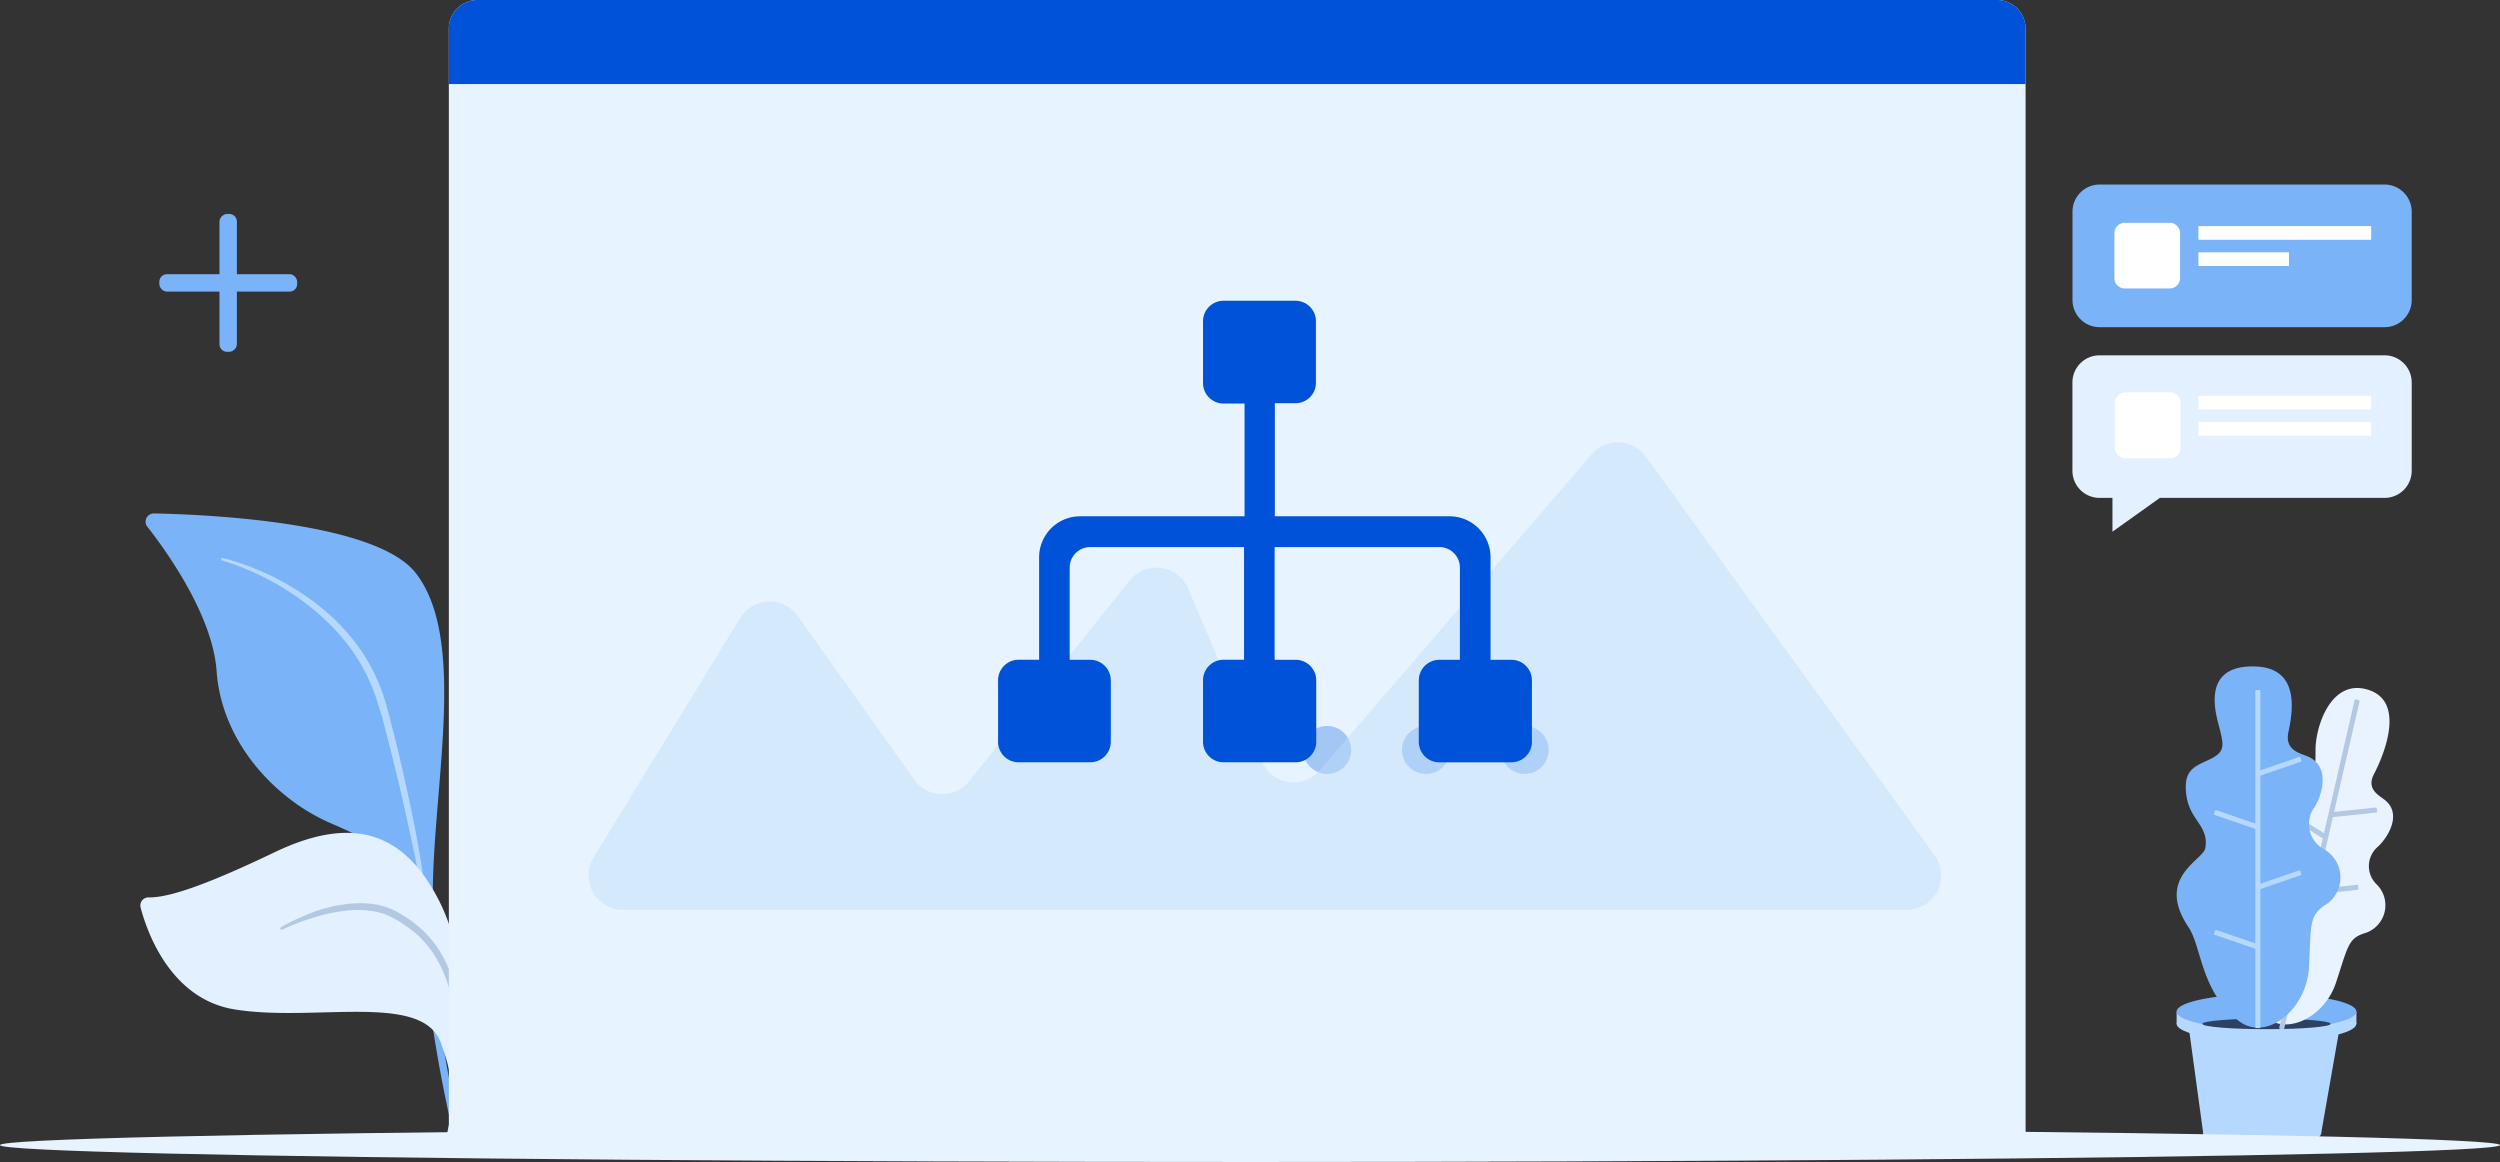 <svg xmlns="http://www.w3.org/2000/svg" viewBox="0 0 349.12 162.27"><rect x="0" y="0" width="349.12" height="162.27" fill="#333333" stroke="none"/><defs><style>.cls-1{fill:#b4d8ff;}.cls-2{fill:#7ab3f7;}.cls-3{fill:#2d4162;}.cls-4{fill:#e9f2ff;}.cls-5{fill:#b3c8e3;}.cls-6{fill:#008e70;}.cls-7{fill:#e2f0ff;}.cls-8{fill:#e7f3ff;}.cls-9{fill:#a3c7f4;}.cls-10{fill:#fff;}.cls-11{fill:#c0dbfb;opacity:0.46;}.cls-12{fill:#0052d9;}</style></defs><g id="图层_2" data-name="图层 2"><g id="图层_1-2" data-name="图层 1"><ellipse class="cls-1" cx="315.9" cy="158.12" rx="8.27" ry="2.48"/><polygon class="cls-1" points="307.66 158.15 324.17 158.12 326.78 143.23 305.58 142.93 307.66 158.15"/><ellipse class="cls-1" cx="316.51" cy="142.97" rx="12.55" ry="2.48"/><rect class="cls-1" x="303.96" y="141.25" width="25.11" height="1.72"/><path class="cls-2" d="M307.55,143c-2.22-.44-3.59-1.06-3.59-1.73,0-1.37,5.62-2.48,12.55-2.48s12.56,1.11,12.56,2.48c0,.67-1.37,1.29-3.59,1.73a54.67,54.67,0,0,0-17.93,0Z"/><ellipse class="cls-3" cx="316.51" cy="142.98" rx="8.96" ry="0.74"/><path class="cls-4" d="M333.11,111.77c-.77-.64-2.73-1.5-1.59-3.67,1.48-2.83,4.5-10.31-1-11.83-5-1.39-7.11,5.08-7.16,8.31,0,2.92,0,3.79-2.06,4.2s-3.67.27-4.15,3.52,1.76,4.52.51,7.12c-.66,1.36-7,1.87-4.66,9,1,2.92-.68,8.12,2.91,13,2.6,3.53,8.6,1,10.31-4.2s1.71-6.22,4.16-6.95a4.08,4.08,0,0,0,1.51-6.77,3.55,3.55,0,0,1,.12-5.21C333.23,117.23,335.57,113.85,333.11,111.77Z"/><rect class="cls-5" x="323.54" y="97.13" width="0.71" height="47.2" rx="0.11" transform="translate(35.33 -69.57) rotate(12.96)"/><rect class="cls-6" x="318.51" y="124.66" width="0.71" height="6.43" rx="0.11" transform="translate(41.65 330.81) rotate(-58.06)"/><rect class="cls-5" x="321.92" y="112.14" width="0.71" height="6.43" rx="0.11" transform="translate(53.89 327.81) rotate(-58.06)"/><rect class="cls-5" x="325.77" y="121.02" width="0.71" height="6.43" rx="0.11" transform="translate(236.79 461.59) rotate(-96.02)"/><rect class="cls-5" x="328.4" y="110.23" width="0.71" height="6.43" rx="0.11" transform="translate(250.41 452.28) rotate(-96.02)"/><path class="cls-2" d="M322.37,105.68c-1-.47-3.38-.8-2.79-3.48.75-3.48,1.39-9.14-5-9.14-5.83,0-5.76,4.3-4.85,7.78.82,3.15,1.14,4.07-1,5.13s-3.87,1.37-3.42,5,3.22,4.33,2.65,7.49c-.31,1.67-7,4.08-2.35,11,1.9,2.86,1.67,8.93,7,13.09,3.85,3,9.54-1.51,9.84-7.56s0-7.19,2.42-8.71a4.53,4.53,0,0,0-.38-7.71,4,4,0,0,1-1.42-5.64C324.12,111.51,325.63,107.18,322.37,105.68Z"/><rect class="cls-1" x="314.95" y="96.37" width="0.71" height="47.2" rx="0.11"/><rect class="cls-1" x="311.94" y="127.99" width="0.71" height="6.43" rx="0.11" transform="translate(86.65 383.85) rotate(-71.02)"/><rect class="cls-1" x="311.94" y="111.25" width="0.71" height="6.43" rx="0.11" transform="translate(102.48 372.56) rotate(-71.02)"/><rect class="cls-1" x="317.92" y="119.67" width="0.71" height="6.43" rx="0.11" transform="translate(305.58 463.82) rotate(-108.98)"/><rect class="cls-1" x="317.92" y="103.83" width="0.71" height="6.43" rx="0.11" transform="translate(320.56 442.83) rotate(-108.98)"/><path class="cls-2" d="M59.31,134.56a190.56,190.56,0,0,0,3.89,23.35h1.12a129.52,129.52,0,0,1-3.8-36.61c.63-14.77,4.18-32.69-2.44-41.25-5.51-7.13-28.89-8.19-36.57-8.35a1.15,1.15,0,0,0-.92,1.87c2.95,3.78,9.12,12.53,9.66,20.16.71,10.07,8.39,18,16,21.26S58,120.79,59.31,134.56Z"/><path class="cls-1" d="M31.12,77.92a36.48,36.48,0,0,1,13.11,6.43,29,29,0,0,1,5.27,5.23,25.34,25.34,0,0,1,3.67,6.52l.33.88c.1.29.18.6.28.9s.19.6.26.9l.24.89c.31,1.2.62,2.39.92,3.59q.88,3.58,1.67,7.2c1.05,4.83,2,9.68,2.56,14.59a.22.22,0,0,1-.19.24.21.21,0,0,1-.23-.18h0q-.65-3.63-1.43-7.24T56,110.68l-.86-3.59-.9-3.57c-.3-1.2-.61-2.38-.93-3.57L53,99.06c-.08-.3-.17-.58-.26-.87s-.16-.58-.26-.86l-.31-.85a25.43,25.43,0,0,0-3.48-6.29,29.24,29.24,0,0,0-2.36-2.73l-.31-.32-.33-.31-.65-.62c-.45-.4-.9-.81-1.37-1.18a37.07,37.07,0,0,0-6-4A38.72,38.72,0,0,0,31,78.26h0a.17.17,0,0,1-.12-.21A.18.18,0,0,1,31.12,77.92Z"/><path class="cls-7" d="M61.52,145.53c2.67,7,1.37,10.27.84,13.17-.09.52-.23,1.25-.37,2.11l1.11.25a25.09,25.09,0,0,1,.36-3.6c1.42-8,2.75-22-2.12-31.63s-12.06-12.06-23-6.81c-9.13,4.37-14.66,6.37-17.62,6.3a1.13,1.13,0,0,0-1.08,1.43c1,3.81,4.38,12.8,13.11,14.21C43.88,142.77,58.85,138.54,61.52,145.53Z"/><path class="cls-5" d="M39.23,129.5a22.6,22.6,0,0,1,2.29-1.19c.78-.36,1.58-.69,2.39-1A21,21,0,0,1,49,126.19a15.17,15.17,0,0,1,2.61,0,11,11,0,0,1,2.59.58l.62.25c.2.1.41.19.6.3l1.12.66,1.08.74,1,.82a15.09,15.09,0,0,1,3.27,4.1,19.12,19.12,0,0,1,1.79,4.92l.14.64c.06.21.08.43.12.65.06.43.14.85.2,1.29l.13,1.29c0,.43,0,.87.07,1.3a44.91,44.91,0,0,1-.08,5.19.16.16,0,0,1-.18.16.17.17,0,0,1-.16-.17h0c0-1.72,0-3.43-.18-5.13-.06-.85-.19-1.69-.3-2.54-.07-.42-.16-.83-.23-1.25,0-.2-.07-.41-.13-.62l-.16-.61a19.13,19.13,0,0,0-1.82-4.66A14.36,14.36,0,0,0,58,130.29l-1-.77-1-.69-1.07-.62-.54-.27c-.18-.09-.37-.15-.55-.23a9.44,9.44,0,0,0-2.35-.54,13.36,13.36,0,0,0-2.45-.06,23,23,0,0,0-4.9.92c-.8.24-1.6.5-2.39.8s-1.57.63-2.33,1h0a.18.18,0,0,1-.24-.09A.19.19,0,0,1,39.23,129.5Z"/><path class="cls-8" d="M66.68,0H278.87a4,4,0,0,1,4,4V158.33a0,0,0,0,1,0,0H62.68a0,0,0,0,1,0,0V4a4,4,0,0,1,4-4Z"/><ellipse class="cls-8" cx="174.56" cy="159.91" rx="174.56" ry="2.36"/><circle class="cls-9" cx="185.34" cy="104.73" r="3.35"/><circle class="cls-9" cx="199.13" cy="104.73" r="3.35"/><circle class="cls-9" cx="212.92" cy="104.73" r="3.35"/><rect class="cls-2" x="22.25" y="38.29" width="19.25" height="2.43" rx="1.05"/><rect class="cls-2" x="22.25" y="38.29" width="19.25" height="2.43" rx="1.05" transform="translate(71.37 7.63) rotate(90)"/><path class="cls-7" d="M333,49.62H293.2a3.79,3.79,0,0,0-3.79,3.79V65.74a3.79,3.79,0,0,0,3.79,3.79H295v4.72l6.62-4.72H333a3.79,3.79,0,0,0,3.79-3.79V53.41A3.79,3.79,0,0,0,333,49.62Z"/><path class="cls-2" d="M299,25.77h34a3.8,3.8,0,0,1,3.79,3.8V41.9A3.79,3.79,0,0,1,333,45.69H293.21a3.79,3.79,0,0,1-3.79-3.79V29.57a3.79,3.79,0,0,1,3.79-3.8Z"/><path class="cls-10" d="M304.51,62.52V56.23a1.44,1.44,0,0,0-1.44-1.44h-6.28a1.45,1.45,0,0,0-1.45,1.44v6.29A1.45,1.45,0,0,0,296.79,64h6.28A1.44,1.44,0,0,0,304.51,62.52ZM307,57.17h24.13V55.26H307Zm0,3.67h24.13V58.92H307Zm-4-20.56a1.44,1.44,0,0,0,1.44-1.44V32.55a1.44,1.44,0,0,0-1.44-1.44h-6.28a1.45,1.45,0,0,0-1.45,1.44v6.29a1.45,1.45,0,0,0,1.45,1.44Zm4-6.79h24.13V31.57H307Zm0,3.66h12.65V35.24H307Z"/><path class="cls-11" d="M87,127.06H266.26a4.81,4.81,0,0,0,3.9-7.63L229.82,63.75a4.81,4.81,0,0,0-7.54-.31l-38,44.15a4.81,4.81,0,0,1-8.07-1.25L165.92,82.2a4.81,4.81,0,0,0-8.18-1.12l-22.39,28a4.81,4.81,0,0,1-7.68-.21L111.38,86a4.81,4.81,0,0,0-8,.28L82.9,119.74A4.81,4.81,0,0,0,87,127.06Z"/><path class="cls-12" d="M211.06,106.46H201a2.87,2.87,0,0,1-2.87-2.86V95A2.88,2.88,0,0,1,201,92.14h2.87V79.26A2.86,2.86,0,0,0,201,76.4h-23V92.14h2.87A2.88,2.88,0,0,1,183.81,95v8.59a2.87,2.87,0,0,1-2.87,2.86h-10A2.86,2.86,0,0,1,168,103.6V95a2.87,2.87,0,0,1,2.87-2.87h2.86V76.4H152.25a2.86,2.86,0,0,0-2.87,2.86V92.14h2.87A2.88,2.88,0,0,1,155.12,95v8.59a2.87,2.87,0,0,1-2.87,2.86h-10a2.86,2.86,0,0,1-2.87-2.86V95a2.87,2.87,0,0,1,2.87-2.87h2.86V77.83a5.73,5.73,0,0,1,5.74-5.73h22.95V56.35H170.9A2.86,2.86,0,0,1,168,53.49V44.9A2.86,2.86,0,0,1,170.9,42h10a2.87,2.87,0,0,1,2.87,2.86v8.59a2.87,2.87,0,0,1-2.87,2.86h-2.87V72.1h24.39a5.73,5.73,0,0,1,5.73,5.73V92.14h2.87A2.87,2.87,0,0,1,213.93,95v8.59a2.86,2.86,0,0,1-2.87,2.86Z"/><path class="cls-12" d="M66.68,0H278.87a4,4,0,0,1,4,4v7.74a0,0,0,0,1,0,0H62.68a0,0,0,0,1,0,0V4a4,4,0,0,1,4-4Z"/></g></g></svg>